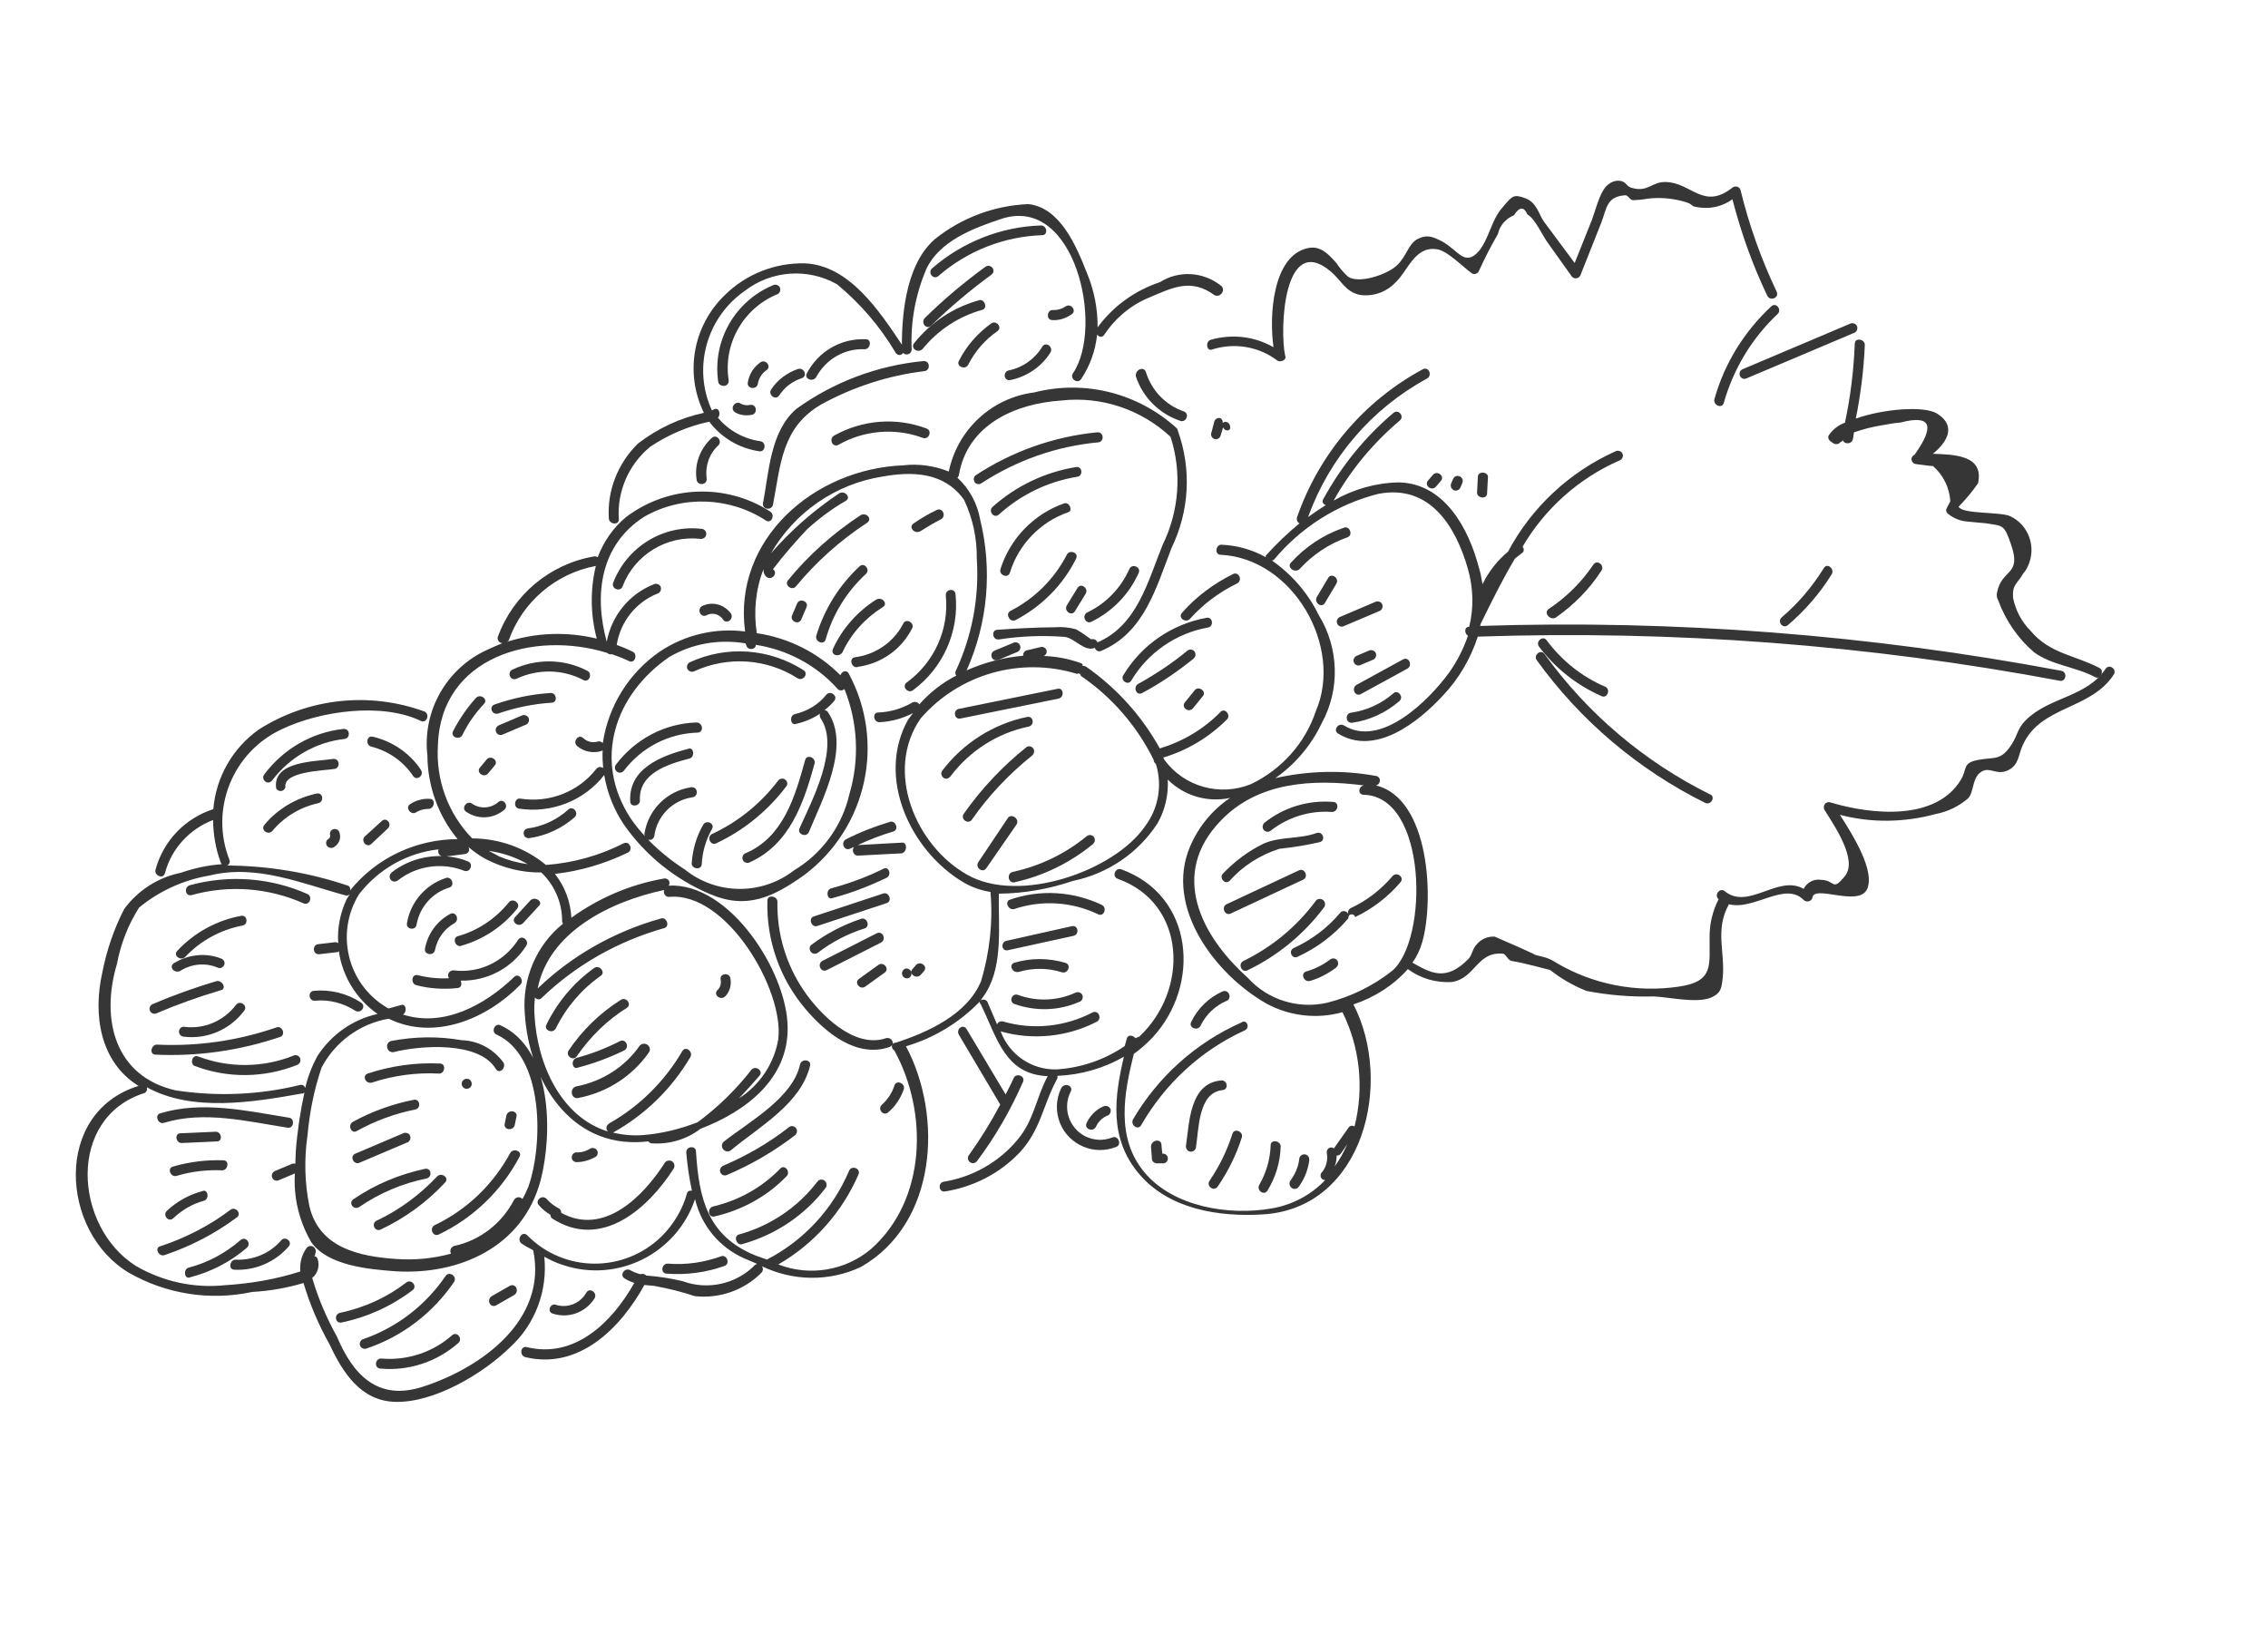 <svg xmlns="http://www.w3.org/2000/svg" width="675.296" height="489.378" viewBox="0 0 675.296 489.378">
<style type="text/css">
	.st0{fill:#363636;}
</style>
<g id="Group_4" transform="matrix(0.921, 0.391, -0.391, 0.921, -4046.945, -821.947)">
	<path id="Path_1" class="st0" d="M4622.6-920.5L4622.6-920.5C4621.6-920.2,4621.9-920.3,4622.6-920.5z"/>
	<path id="Path_2" class="st0" d="M4696.8-882.6c-6.5-0.6-13.3,1.8-19.7,0.3c-6-1.9-11.5-5.4-15.8-10c-0.7-0.5-1.2-1.3-1.3-2.1
		c-1.5-7.1,4.9-7.4-1.7-14.7c-4.3-4.8-4.3-4.2-9.5-2.9c-1.7,0.5-3.3,1.1-5,1.6c-2,0.7-4.2,0.8-6.3,0.2c-0.5-0.1-1-0.5-1.1-1.1
		l0.2-2.6c-1.8-3.7-5.1-6.5-9-7.7c0.8,0-3.3,1.1-4.8,1.5c-0.8,0.2-1.6-0.3-1.8-1c-0.1-0.5,0-1,0.4-1.4c2.3-10.5-0.2-12.9-7.6-7.2
		c-1.7,0.9-3.3,1.9-4.9,3c-2.4,1.5-4.6,3.2-6.7,5.1l0.5,2c0.3,1.9-2.6,2.7-2.9,0.8l0,0c0.2,0.3,0.3,0.7,0.2,1l-0.4,0.5
		c-0.2,0.8-1,1.2-1.8,1.1l-0.9-0.2c-0.7-0.1-1.2-0.6-1.3-1.3c0.4-2.1,1.4-4,3-5.5c-1.5-7.8-3.7-15.4-6.5-22.8
		c-0.7-1.8,2.3-2.4,2.9-0.8c2.6,6.9,4.6,14,6.1,21.2c6.5-5.9,17.2-11.5,21.7-10.8c6.9,1.1,6,6.8,3.5,11.5c6-2.3,14.2-5.6,15.8,2.8
		c-0.6,3-1.5,5.9-2.6,8.7c1.8,1.7,12-3.5,15.2-3.4c6.1,0.2,10.9,5.4,10.7,11.6c0,0.8-0.1,1.6-0.4,2.4c-0.5,4-1.8,4.4,0,8
		c2.1,3.1,5.1,5.6,8.6,7c7.9,4.1,15.1,1.5,23.3,2.2C4698.5-885.5,4698.6-882.5,4696.8-882.6z"/>
	<path id="Path_3" class="st0" d="M4590.6-948.8l-24.2,25c-0.6,0.6-1.6,0.5-2.1-0.1c-0.5-0.6-0.5-1.4,0-2l24.2-25
		c0.5-0.6,1.5-0.7,2.1-0.2s0.7,1.5,0.2,2.1C4590.7-948.8,4590.7-948.8,4590.6-948.8z"/>
	<path id="Path_4" class="st0" d="M4560.1-914.5c-1.4-10.9,0.3-22,4.8-32c0.8-1.8,3.4-0.3,2.6,1.4c-4.2,9.6-5.7,20.1-4.4,30.5
		C4563.4-912.6,4560.4-912.6,4560.1-914.5z"/>
	<path id="Path_5" class="st0" d="M4564.7-951.1c1.4,1.3-0.6,3.4-2.1,2.2c-7.7-6.8-14.6-14.3-20.8-22.4c-1.7,2.8-4.3,4.9-7.5,5.9
		c-4.1,1.3-1.6-0.2-5.8,0.4c-3.5,0.5-6.9,1.6-10,3.4c-1.2,0.8-2.5,1.5-3.8,2.1c-0.9,0.4-2-0.9-2.8-0.4c-5,2.6-3.4,5.7-3.3,10.5
		l0.4,16.6c0,0.8-0.7,1.5-1.5,1.5c-0.2,0-0.4-0.1-0.6-0.1l-10.6-6.5c-2.4-1.4-6.2-5.1-8.9-5.4c-1.9-1.8-3.1-1.2-3.6,1.8
		c-1.8,1.8-2.7,4.4-2.2,7c-0.5,4-0.8,8.1-0.9,12.1c0.1,0.8-0.5,1.6-1.3,1.7c-0.1,0-0.2,0-0.3,0c-2.9-0.6-9.7-3.5-12.6-2.5
		c-6.3,1.7-5.3,9.4-7.3,13.8c-1.4,3.8-4.5,6.6-8.3,7.6c-4.3,0.9-6.8-1.8-10.7-3c-17.7-5.5-7.2,22.1-2.7,28.4c1,0.9-0.5,2.4-1.6,2.2
		c-6.7-1.7-13.8,0-19.1,4.5c-1.3,1.4-3-1.4-1.5-2.5c5.1-4.1,11.6-6,18-5.2c-5-8.3-10.8-24.9-2.2-31.1c3.2-2.3,6.4-0.8,9.6,0.7
		c1.5,1,3.1,1.8,4.8,2.4c3.8,0.8,10.5-5.1,12.1-8.8c1.6-3.7,0.6-7,2.5-9.5c2-2.5,3.9-2.5,7-2.3c5.5,0.5,9.3,4.5,11.3-1.7
		c1.3-4.6-0.2-9.8,1.3-14.4c1.4-4.6,1.5-5.2,5.2-5.4s5.8,3,7.8,4.2l13.3,7.8l-0.3-13.9c-0.1-2.7-1-8,0-10.7c0.5-1.4,1.5-2.6,2.9-3.1
		c2.1-0.7,2.5,0.7,4.2,0.5c5.2-0.6,4.8-4.1,8.8-5.6c7.1-2.8,13.6,3.5,18.9-6.3c0.5-0.7,1.4-0.9,2.1-0.5c0.2,0.1,0.3,0.3,0.4,0.4
		C4549.4-966.1,4556.7-958.2,4564.7-951.1L4564.7-951.1z"/>
	<path id="Path_6" class="st0" d="M4612.6-880.2c-1,6.6-3.1,13.1-6.1,19.1c-0.9,1.7-3.4,0.3-2.6-1.4c2.9-5.8,4.8-11.9,5.8-18.3
		C4609.9-882.9,4612.8-882,4612.6-880.2z"/>
	<path id="Path_7" class="st0" d="M4563.7-820c-8.1-0.1-16-2.3-22.9-6.3c-1.6-1-0.2-3.6,1.4-2.6c6.5,3.8,13.9,5.9,21.5,5.9
		C4565.5-822.9,4565.6-819.9,4563.7-820z"/>
	<path id="Path_8" class="st0" d="M4604.6-802.8c-22.2-1.3-43.8-8-62.8-19.5c-1.6-1-0.2-3.6,1.4-2.6c18.6,11.3,39.8,17.9,61.6,19.2
		C4606.6-805.9,4606.6-802.9,4604.6-802.8z"/>
	<path id="Path_9" class="st0" d="M4539.1-837.7c3.5-5.3,5.9-11.2,7.1-17.4c0.4-1.9,3.2-1.1,2.9,0.7c-1.1,6.5-3.6,12.7-7.1,18.3
		C4540.7-834.7,4538.1-836.1,4539.1-837.7z"/>
	<path id="Path_10" class="st0" d="M4507.2-866.6l1.6,4.4c0.7,1.8-2.4,2.5-2.9,0.8l-1.6-4.4C4503.8-867.5,4506.8-868.3,4507.2-866.6
		z"/>
	<path id="Path_11" class="st0" d="M4497.8-860.7l0-1.5c0-0.8,0.6-1.5,1.5-1.5c0.8,0,1.5,0.6,1.5,1.5l0,1.5c0,0.8-0.7,1.5-1.5,1.5
		C4498.5-859.3,4497.8-859.9,4497.8-860.7L4497.8-860.7z"/>
	<path id="Path_12" class="st0" d="M4494-858.1c-0.6,1.8-3.4,1.1-2.9-0.7l0.7-2.2c0.6-1.8,3.4-1.1,2.9,0.7L4494-858.1z"/>
	<path id="Path_13" class="st0" d="M4430.8-849.6c-0.5,0.6-1.4,0.6-2,0l0.3,2.7c0,0.8-0.6,1.5-1.4,1.5c0,0,0,0,0,0
		c-0.8,0-1.5-0.6-1.5-1.5l-0.5-3.4c0-0.8,0.6-1.5,1.4-1.5c0,0,0,0,0,0c0.5,0.1,0.9,0.5,1.1,1c0.1-0.2,0.3-0.3,0.4-0.5
		c0.7-0.4,1.6-0.1,2,0.6C4430.9-850.3,4430.9-849.9,4430.8-849.6L4430.8-849.6z"/>
	<path id="Path_14" class="st0" d="M4463.1-820.4c2.1-6,5.6-11.4,10.4-15.7c1.3-1.4,3.5,0.8,2.2,2.1c-4.3,3.9-7.6,8.9-9.5,14.4
		C4465.3-817.9,4462.5-818.7,4463.1-820.4z"/>
	<path id="Path_15" class="st0" d="M4478-819.9l-0.9,6.6c-0.3,1.9-3.1,1.1-2.9-0.7l0.9-6.6C4475.4-822.5,4478.3-821.8,4478-819.9z"
		/>
	<path id="Path_16" class="st0" d="M4492.9-817.4l-8,8.3c-0.6,0.6-1.6,0.5-2.1-0.1c-0.5-0.6-0.5-1.4,0-2l8-8.3
		c0.5-0.6,1.5-0.7,2.1-0.2s0.7,1.5,0.2,2.1C4493-817.5,4492.9-817.4,4492.9-817.4z"/>
	<path id="Path_17" class="st0" d="M4494.7-805.4c0.5-0.6,1.5-0.7,2.1-0.2c0.6,0.5,0.7,1.5,0.2,2.1c0,0.1-0.1,0.1-0.1,0.1l-2.9,3
		c-0.6,0.6-1.6,0.5-2.1-0.1c-0.5-0.6-0.5-1.4,0-2L4494.7-805.4z"/>
	<path id="Path_18" class="st0" d="M4507.3-804.9l-9.8,12.4c-1.3,1.4-3.3-0.6-2.2-2.1l9.8-12.4
		C4506.4-808.5,4508.5-806.4,4507.3-804.9z"/>
	<path id="Path_19" class="st0" d="M4508.9-795.1c-2.3,4.7-5.9,8.7-10.4,11.4c-0.7,0.4-1.6,0.2-2-0.6c-0.4-0.7-0.2-1.6,0.5-2
		c4.1-2.5,7.3-6,9.4-10.3C4507.1-798.2,4509.8-796.8,4508.9-795.1z"/>
	<path id="Path_20" class="st0" d="M4448.6-810.6c1.3-1.4,3.4,0.6,2.2,2.1c-3.9,4.5-6.9,9.6-8.8,15.2c-0.7,1.8-3.5,1.1-2.9-0.7
		C4441.1-800.1,4444.4-805.7,4448.6-810.6z"/>
	<path id="Path_21" class="st0" d="M4430.3-770.2c1.5-10.4,7.4-19.6,16.1-25.3c1.6-1.1,3.1,1.5,1.5,2.5
		c-8.1,5.3-13.5,13.9-14.8,23.4C4432.9-767.7,4429.9-768.3,4430.3-770.2z"/>
	<path id="Path_22" class="st0" d="M4435.4-769.5c3.6-4.6,6.9-9.6,9.6-14.8c0.4-0.7,1.3-1,2-0.6c0.7,0.4,1,1.3,0.6,2c0,0,0,0,0,0.1
		c-2.9,5.4-6.2,10.6-10.1,15.4C4436.3-765.9,4434.2-768,4435.4-769.5z"/>
	<path id="Path_23" class="st0" d="M4454.5-773.6l-1.3,4.5c-0.6,1.8-3.4,1.1-2.9-0.7l1.3-4.5C4452-776,4455.1-775.5,4454.5-773.6z"
		/>
	<path id="Path_24" class="st0" d="M4415.3-756.2l-24.6,16.9c-1.6,1.1-3.1-1.5-1.5-2.5l24.6-16.9
		C4415.3-759.9,4416.8-757.3,4415.3-756.2z"/>
	<path id="Path_25" class="st0" d="M4408.8-747.5c1.6-1.1,3.1,1.4,1.5,2.5c-7.8,5.4-13.3,13.5-15.6,22.7c-0.2,0.8-0.9,1.4-1.7,1.2
		s-1.4-0.9-1.2-1.7c0,0,0-0.1,0-0.1C4394.3-732.9,4400.4-741.7,4408.8-747.5L4408.8-747.5z"/>
	<path id="Path_26" class="st0" d="M4405.6-712.9c-0.4,1.8-3.3,1.2-2.9-0.7c1.9-8.9,5.1-17.5,9.4-25.5c0.4-0.7,1.3-0.9,2-0.5
		c0.7,0.4,0.9,1.3,0.6,2C4410.5-729.8,4407.4-721.5,4405.6-712.9z"/>
	<path id="Path_27" class="st0" d="M4418.4-716.8l-3.2,15.5c-0.4,1.9-3.2,1.1-2.9-0.7l3-15.7
		C4415.9-719.4,4418.7-718.6,4418.4-716.8z"/>
	<path id="Path_28" class="st0" d="M4422.9-703.4c6.8-4.8,12.3-11.1,16.1-18.4c0.4-0.7,1.3-1,2-0.6c0.7,0.4,1,1.3,0.6,2
		c0,0,0,0,0,0.1c-4.1,7.8-9.9,14.5-17.1,19.6C4422.9-699.7,4421.3-702.3,4422.9-703.4z"/>
	<path id="Path_29" class="st0" d="M4390.4-695.6l-11.9,5.8c-0.8,0.3-1.7-0.2-2-1.1c-0.1-0.3-0.1-0.6,0-0.9l-0.9,1
		c-1.3,1.4-3.4-0.6-2.2-2.1c3-3.6,6.3-6.8,9.9-9.8c1.3-1.4,3.6,0.9,2.2,2.1c-2.9,2.4-5.7,5.1-8.2,7.9l11.8-5.8
		C4390.4-699.3,4391.7-696.9,4390.4-695.6z"/>
	<path id="Path_30" class="st0" d="M4389-687.1c-3.8,4.3-7.9,8.3-12.4,11.8c-1.3,1.4-3-1.4-1.5-2.5c4.3-3.4,8.3-7.1,11.9-11.3
		C4388.1-690.7,4390.2-688.6,4389-687.1z"/>
	<path id="Path_31" class="st0" d="M4373.5-668l16.3-14.3c1.3-1.4,3.6,0.8,2.2,2.1l-16.3,14.3C4374.4-664.6,4372.2-666.7,4373.5-668
		z"/>
	<path id="Path_32" class="st0" d="M4376.2-660c2.8-4.8,6.3-9.1,10.5-12.8c1.3-1.4,3.6,0.8,2.2,2.1c-4,3.4-7.4,7.5-10,12.1
		c-0.4,0.7-1.3,1-2,0.6C4376.1-658.4,4375.8-659.3,4376.2-660z"/>
	<path id="Path_33" class="st0" d="M4381.1-656.9l11.7-13.9c1.3-1.4,3.4,0.6,2.2,2.1l-11.7,13.9
		C4382-653.4,4379.9-655.4,4381.1-656.9z"/>
	<path id="Path_34" class="st0" d="M4396.9-662.3c1-1.6,3.6-0.2,2.6,1.4l-3.7,6.1c-1,1.6-3.6,0.2-2.6-1.4L4396.9-662.3z"/>
	<path id="Path_35" class="st0" d="M4409.6-664.4c-0.3,0.8-1.2,1.2-2.1,0.9c-0.3-0.1-0.5-0.3-0.7-0.5c0.4,0.5,0.4,1.3-0.1,1.8
		c-0.6,0.6-1.6,0.5-2.1-0.1c-0.5-0.6-0.5-1.4,0-2c0.5-0.5,1.4-0.5,2,0c0.1,0.1,0.1,0.2,0.2,0.3c-0.2-0.3-0.2-0.7-0.1-1.1l0.5-1.5
		c0.6-1.8,3.5-1.1,2.9,0.7L4409.6-664.4z"/>
	<path id="Path_36" class="st0" d="M4355.4-639.9c-1.1-1.6,1.5-3.1,2.5-1.5c1.1,1.6,1.4,3.7,0.7,5.5c-0.7,1.8-3.5,1.1-2.9-0.7
		C4356.2-637.6,4356.1-638.9,4355.4-639.9L4355.4-639.9z"/>
	<path id="Path_37" class="st0" d="M4322.1-627c-3.7,5.9-5.8,12.7-6.2,19.6c-0.1,1.9-3.1,2-3,0.1c0.4-7.5,2.6-14.7,6.5-21.1
		C4320.5-630,4323.1-628.5,4322.1-627z"/>
	<path id="Path_38" class="st0" d="M4333-621.3c-4,5.7-6.7,12.2-8.1,19.1c-0.4,1.9-3.3,1.2-2.9-0.7c1.4-7.1,4.2-13.8,8.3-19.7
		C4331.3-624.4,4334-622.9,4333-621.3z"/>
	<path id="Path_39" class="st0" d="M4325-601.7c3.7-2.9,7-6.1,10-9.7c1.3-1.4,3.4,0.6,2.2,2.1c-3.2,3.7-6.8,7.1-10.7,10.1
		C4325.2-597.9,4323.6-600.5,4325-601.7z"/>
	<path id="Path_40" class="st0" d="M4330.1-590.9c-1.8,1.2-3.6-1.7-1.8-3c6.4-4.3,11-10.9,12.6-18.5c0.3-0.9,1.3-1.4,2.2-1.1
		c0.8,0.3,1.3,1.1,1.1,1.9C4342.4-603.1,4337.3-595.7,4330.1-590.9L4330.1-590.9z"/>
	<path id="Path_41" class="st0" d="M4272.3-584.8c5.8-3.9,12.3-6.8,19.2-8.4c4.6-1.8,9.8-1.3,14.1,1.3c1.4,1.3,0.1,3.7-1.4,2.6
		c-7.9-5.7-23.4,2.3-30,7.3c-0.8,0.5-1.8,0.2-2.3-0.6C4271.4-583.4,4271.6-584.3,4272.3-584.8z"/>
	<path id="Path_42" class="st0" d="M4296.9-582.9c0.6-0.6,1.5-0.6,2.1,0c0.6,0.6,0.6,1.5,0,2.1c-0.6,0.6-1.5,0.6-2.1,0l0,0
		C4296.3-581.3,4296.3-582.3,4296.9-582.9z"/>
	<path id="Path_43" class="st0" d="M4313-575.3l-0.5-2.5c-0.3-1.9,2.6-2.7,2.9-0.8l0.5,2.5C4316.2-574.3,4313.4-573.4,4313-575.3z"
		/>
	<path id="Path_44" class="st0" d="M4307.8-537.3c-1.3,1.4-3.4-0.6-2.2-2.1c7-7.9,11.3-17.9,12.3-28.5c0.2-1.9,3.2-2,3-0.1
		C4319.9-556.5,4315.3-545.8,4307.8-537.3L4307.8-537.3z"/>
	<path id="Path_45" class="st0" d="M4289.2-533.9c5-5.6,8.8-12.1,11.4-19.1c0.7-1.8,3.6-1.1,2.9,0.7c-2.7,7.5-6.9,14.5-12.2,20.4
		C4290-530.5,4287.9-532.5,4289.2-533.9z"/>
	<path id="Path_46" class="st0" d="M4280.3-537c4.2-6.6,9.7-12.2,16.1-16.7c1.6-1.1,3.1,1.4,1.5,2.5c-6,4.1-11.1,9.4-15,15.5
		C4281.8-533.9,4279.3-535.4,4280.3-537z"/>
	<path id="Path_47" class="st0" d="M4275.5-549.7l10.8-11.2c0.5-0.6,1.5-0.7,2.1-0.2c0.6,0.5,0.7,1.5,0.2,2.1c0,0.1-0.1,0.1-0.1,0.1
		l-10.8,11.2c-0.6,0.6-1.6,0.5-2.1-0.1C4275-548.3,4275-549.1,4275.5-549.7z"/>
	<path id="Path_48" class="st0" d="M4271.2-558.2c4-5.1,8.8-9.5,14.1-13.1c1.6-1.1,3.1,1.5,1.5,2.5c-5.1,3.5-9.7,7.8-13.5,12.7
		C4272.2-554.6,4270-556.7,4271.2-558.2z"/>
	<path id="Path_49" class="st0" d="M4269.7-573.2c5.5-4.8,11.8-8.6,18.6-11.1c1.8-0.7,2.5,2.4,0.8,2.9c-6.3,2.3-12.2,5.8-17.2,10.2
		C4270.3-569.9,4268.2-571.9,4269.7-573.2z"/>
	<path id="Path_50" class="st0" d="M4208.3-543.1L4208.3-543.1c-13.4-2.1-20.8-14.2-23.1-26.8c-1.4-6.6-1.9-13.3-1.4-20
		c1.6-6.7,5.6-12.6,11.3-16.5c3.1-2.8,6.5-5.2,10.2-7.1c-0.2-0.1-0.4-0.3-0.6-0.5c-2.9-3.1-5.2-6.7-6.9-10.6
		c-5.4,5.2-8.1,12.7-7,20.2c0.2,1.9-2.7,1.9-3,0.1c-1.2-8.8,2.1-17.5,8.8-23.3c-3-9.1-1.8-19,3.2-27.1c9.9-14.4,25.9-23.3,43.3-24.2
		c1.9,0.1,2,3.1,0.1,3c-12.8-0.6-28.7,8.9-37.1,18.4c-10.9,12-10.5,30.4,0.8,41.9c0.5,0.5,0.5,1.2,0.1,1.8
		c11.3-4.7,23.3-7.6,35.4-8.5c0.6,0,1.1,0.5,1.1,1.1c3.4-12,12.1-21.7,23.5-26.6c-8.1-4.2-14.4-11.1-18-19.4
		c-6.6-11.6-4.9-26.1,4.1-35.9c1.1-1.2,2.2-2.4,3.4-3.6c-0.8,0.3-1.6-0.1-1.9-0.8c-0.1-0.1-0.1-0.3-0.1-0.4
		c-0.7-13.3,5.8-26,17-33.2c0.3-0.2,0.7-0.3,1.1-0.2c-0.2-5,0.8-9.9,3.1-14.3c7.8-13.6,23.3-20.9,38.7-18.3c1.9,0.2,2,3.2,0.1,3
		c-12.8-2.3-25.9,2.7-33.8,13c-8.9,12.9-4.8,27.3,4.2,38.7c-1.7-7.7,0.6-15.7,6.2-21.2c0.5-0.6,1.5-0.7,2.1-0.2s0.7,1.5,0.2,2.1
		c0,0.1-0.1,0.1-0.1,0.1c-5,4.9-7,12.1-5.3,18.9c1.7-0.1,3.5-0.1,5.2,0c1.7,0.1,2,3.1,0.1,3c-1.8-0.1-3.7,0-5.5,0.1
		c-0.4,0.3-1,0.4-1.5,0.2c-22.7,2.3-45.2,20.4-35.6,45c3.4,9.7,10.7,17.5,20.2,21.5c7.4-3.1,15.6-3.6,23.3-1.3
		c7.2-3.7,13.6-8.8,18.8-15c1.3-1.4,3.4,0.7,2.2,2.1c-5,5.7-10.9,10.6-17.5,14.3c4.2,2.3,7.5,5.8,9.6,10.1
		c5.2-8.6,12.3-16,20.8-21.5c0.6-0.4,1.5-0.3,1.9,0.3c0.2,0.3,0.3,0.7,0.2,1.1c16.5-8.1,42.7,10.1,49.1,25
		c6.1,13.8-1.4,27.6-12.1,37.9c-2.6,4.6-6.8,8-11.8,9.7c-0.3,0.1-0.7,0-1-0.2l-1.3,0.7c-19.5,10.2-38.6-3.6-47.5-21.5
		c-4.7-9.1-4.7-19.9,0.1-28.9c-0.2-0.1-0.4-0.3-0.5-0.5c-2.1-5.1-6.3-9.1-11.4-11c-5.2,2.3-10.9,3.2-16.6,2.8
		c-2.1-0.2-4.2-0.6-6.3-1.3l0,0c0.6,0.5,0.8,1.3,0.3,1.9c-0.1,0.1-0.2,0.3-0.4,0.4l-4.8,2.8c2.1-0.7,4.2-1.1,6.4-1.1
		c1.9-0.1,2,2.9,0.1,3c-7.2,0.2-13.7,4.2-17.1,10.4c-0.4,0.7-1.3,1-2,0.6c-0.7-0.4-1-1.3-0.6-2c0,0,0,0,0-0.1
		c2.6-4.7,6.8-8.3,11.8-10.3c-0.8,0.1-1.5-0.5-1.6-1.3c0-0.1,0-0.2,0-0.2c-8.2,4.6-14.2,12.4-16.6,21.6c-2,13.3,7.1,25.7,20.4,27.7
		c0.3,0.1,0.7,0.1,1,0.1l2.9-2.3c1.2-1.3,2.7,1.1,1.7,2.3c12.6-1.1,21.4-12.1,26.1-23.2c0.7-1.8,3.3-0.3,2.6,1.4
		c-5.2,13.3-17,25.4-32.1,24.6c-7.3,4.7-12,12.6-12.7,21.2c0.5,6.8,1.9,13.6,4,20.1c1.8,6.9,4.8,13.5,8.8,19.3
		c7.5,10.2,19.4,8,30,4.3c5.2-1.8,10-4.4,14.3-7.8c-0.7-0.5-0.8-1.5-0.3-2.2c0.1-0.1,0.2-0.2,0.3-0.3c6.4-4.5,10.4-11.7,11-19.5
		c0.1-0.8,0.8-1.5,1.6-1.4c0.2,0,0.4,0.1,0.6,0.1c0.2-1.3,0.2-2.7,0.2-4c-0.8-13.2-10.8-37.6-26.4-38c-1.9,0-1.9-3-0.1-3
		c17,0.4,26.9,23.3,29.1,37.7c3,20.7-11.6,35.7-29.2,41.9c-7.4,2.5-18.9,6.3-26.3,1.9c-5.8-4.3-10.2-10.2-12.6-17l-3.7,3.8
		c-0.6,0.6-1.6,0.5-2.1-0.1c-0.5-0.6-0.5-1.4,0-2l3.9-4c0.2-0.2,0.5-0.4,0.9-0.4l-1.3-3.4c-1.9-5.6-3.4-11.4-4.5-17.2
		c-0.1,0.3-0.3,0.5-0.6,0.6c-12.4,8.1-27.9,17.9-43.2,16.3c0.5,0.5,0.5,1.3,0.1,1.8c0,0-0.1,0.1-0.1,0.1
		c-18.4,15.8-3.8,44.7,17.7,48.3c9.3,1.2,18.7-0.6,26.8-5.1c6.8-3.4,13.2-7.5,19-12.5c-1.2-2.2-1.6-4.7-1-7.2c0.2-0.8,1.1-1.3,1.9-1
		c0.7,0.2,1.2,1,1.1,1.7c0,0,0.3,0.2,0,0.7c0.5-0.2,1,0,1.3,0.4c1.4,1.6,1.7,3.9,0.7,5.8c4,4.9,8.6,9.3,13.6,13.2
		c8.8,8.5,18.7,13.1,29.5,3.6c13.9-12.1,26.2-32.8,14.2-50.1c-1.4-0.1-2.7-0.2-4.1-0.5c-1.8-0.7-1.1-3.6,0.7-2.9
		c14.5,6,31-0.9,37-15.4c1.9-4.7,2.6-9.8,1.9-14.8c0-0.6,0.5-1.1,1.1-1.1c-2.2-3.1-4.2-6.4-6-9.8c-0.9-1.7,1.7-3.2,2.5-1.5
		c6.3,12.6,13,21.8,28.3,21.6l3.7-0.2l0,0c7.9-9.5,12.2-21.5,12.2-33.9c0-1.9,3-2,3-0.1c-0.1,12.3-4.1,24.2-11.5,34
		c10-0.3,19.1-6.1,23.6-15c9.5-19.9-0.2-44.1-16.7-57.1c-0.7-0.1-1.2-0.6-1.3-1.3c0,0.4-0.2,0.7-0.4,0.9c-7.7,6.9-19,3.6-27.4-0.6
		c-10.6-5.3-18.8-14.3-23.1-25.3c-0.7-1.8,2.3-2.4,2.9-0.8c3.5,8.7,9.6,16.1,17.5,21.2c7.1,4.6,20.6,10.2,28.1,3.5
		c0.6-0.5,1.6-0.5,2.2,0.2c0.2,0.2,0.3,0.4,0.3,0.6c0.1-0.3,0.4-0.6,0.7-0.7c7.7-6.7,16.3-16.1,16.2-26.8c-1-8.9-3.6-17.6-7.8-25.5
		c-2.8,0.7-5.7,0.9-8.6,0.5c-18.2-2.5-36.1-18.6-34-38.1c0.2-0.8,0.4-1.6,0.6-2.4c-2.2,2.7-5,4.9-8.1,6.4c-1.7,0.8-3.2-1.8-1.5-2.5
		c3.2-1.5,6-3.8,8.1-6.6c0.5-0.7,1.5-0.9,2.2-0.4c1.5-4.5,3.8-8.6,6.8-12.2c-0.5-0.2-0.7-0.7-0.7-1.2c0.4-11.5-2.1-22.9-7.3-33.2
		c-2.3-5.6-5.8-10.6-10.3-14.6c-8.7-5.4-17.6-1.8-25.1,3.1c-12,7.5-19.9,20-21.6,34c2.8-8.7,6.8-16.9,11.8-24.5
		c1.3-1.4,3.7-0.1,2.6,1.4c-2.9,3.8-5.3,8-7.3,12.3c-1.8,4.9-3.4,9.8-4.7,14.9c1.9,0.4,1.1,3.2-0.7,2.9c-0.9-0.2-1.6-0.9-1.9-1.8
		c0.2,6.5,2.2,12.8,5.6,18.3c9.2-2.4,19-1.8,27.8,1.8c-0.1-1.1,0.9-2.3,2-1.5c18.2,14.5,23,40.1,11.4,60.3
		c-6,9.8-11.8,16.4-23.8,16.3c-11.2,0-22.1-3.1-31.5-9c-4.5-2.9-8.3-6.8-11.2-11.3c-2.5,9.4-10,16.7-19.4,19.1
		c-1.8,0.5-2.6-2.5-0.8-2.9c8.4-2.1,15.1-8.6,17.3-16.9c0.2-0.8,1-1.3,1.8-1.1c0,0,0,0,0,0c-0.8-1.5-1.6-3.1-2.2-4.8l-0.2,0.3
		c-2,1.7-4.8,2.3-7.3,1.5c-1.8-0.6-1.1-3.5,0.7-2.9c1.5,0.6,3.2,0.3,4.4-0.7c0.5-0.4,1.1-0.4,1.6-0.2c-2.8-10.8-1-22.3,5-31.7
		c4.9-7.5,12.4-13,21-15.4c-14.1-23.8,0-52.6,24-63.9c4-2.3,8.6-3.5,13.2-3.6c-2.5-12.5,3.2-25.2,14.2-31.6
		c12.3-9.4,28.5-11.9,43.1-6.8l0,0c0.3,0.1,0.6,0.4,0.8,0.7c8.2,8.9,12.4,20.6,11.8,32.7c0.4,12.7,2.4,26.4-7.3,36.4
		c-0.5,0.6-1.4,0.6-2,0c0,0-0.1-0.1-0.1-0.1c-2.3,2.4-6.5-0.3-9.5,0.5c-6.2,2.1-12.2,4.9-17.8,8.4c-1.7,0.9-3.2-1.7-1.5-2.5
		c5.1-2.6,10.2-5.1,15.5-7.4c1.9-1,3.9-1.6,6-1.9c1.8,0.2,3.5,0.6,5.3,1c0.6-0.5,1.5-0.5,2.1,0.1l0,0c8.9-9.3,6.7-22.5,6.5-34.3
		c0.6-11.1-3.1-22.1-10.4-30.5c-11.3-4.1-23.8-3.1-34.2,2.8c-12.3,6.2-22.9,17.6-19.3,32.4c0,0.3,0,0.6-0.1,0.8
		c4.5,1.6,8.4,4.7,11,8.7c9.3,12.4,14.2,27.5,13.9,43c4-4.3,8.7-7.9,13.8-10.6l0,0c-0.4-0.7-0.2-1.6,0.5-2l3.4-2.5
		c0.7-0.4,1.6-0.2,2,0.5c0.3,0.6,0.2,1.3-0.3,1.7c3.6-1.4,7.4-2.2,11.3-2.4c0.3,0.1,0.5,0.3,0.6,0.6c0.3-0.2,0.7-0.3,1.1-0.2
		c10.8,2.3,20.9,7,29.6,13.8c5.5-4.6,9.8-10.4,12.4-17.1c0.7-1.7,3.3-0.3,2.6,1.4c-2.8,6.9-7.2,13-13,17.8l0.6,0.5
		c8.6,5.1,19.5,3.6,26.5-3.4c6.7-7.6,10.1-17.5,9.3-27.6c0.1-20.8-24-39.2-44.3-31.7c-1.8,0.7-2.5-2.4-0.8-2.9
		c4.3-1.6,8.9-2.2,13.5-1.7c-0.2-0.2-0.2-0.5-0.1-0.7c1.5-4.3,3.3-8.5,5.4-12.5c-0.7,0-1.3-0.6-1.4-1.4
		c-1.3-19.9,4.8-39.6,17.3-55.2c1.3-1.4,3.3,0.6,2.2,2.1c-11.7,14.7-17.5,33.1-16.5,51.8c1.1-1.8,2.3-3.7,3.5-5.4
		c-0.6,0.2-1.3-0.2-1.4-0.8c0-0.2-0.1-0.4,0-0.6c1.1-11.1,4.2-21.8,9.2-31.7c0.9-1.7,3.5-0.3,2.6,1.4c-4.7,9.3-7.7,19.3-8.8,29.6
		c4.1-5.4,9.4-9.7,15.6-12.5c12.7-5.2,24.7,4.5,32,14c1.1,1.3,2,2.7,2.9,4.1c0.2-4.1,1.3-8.2,3.2-11.9c1.3-14.9,7.6-29,17.8-40
		c0.5-0.6,1.5-0.7,2.1-0.2c0.6,0.5,0.7,1.5,0.2,2.1c0,0.1-0.1,0.1-0.1,0.1c-9.1,9.6-14.9,21.9-16.6,35c0.6,0.2,1,1,0.7,1.6
		c0,0.1-0.1,0.2-0.2,0.3l-1.2,2.2c-1,7.3-1.4,14.6-1.8,21.9l0,0l0.1,0.6c52.6-24.4,107.8-42.9,164.4-55.3c1.9-0.4,2.6,2.5,0.8,2.9
		c-56.7,12.4-111.9,31.1-164.6,55.6c0.6,6.9-0.3,13.8-2.7,20.2c-3.7,10.3-11.5,24.5-24.3,22.6c-1.9-0.3-1.2-3.2,0.7-2.9
		c12.8,1.9,20.3-16.8,22.6-26.6c0.9-4.1,1.2-8.2,0.9-12.4c-1.3-0.2-2.1-2-0.7-2.6l0,0c-0.9-5.7-3.4-11.1-7-15.6
		c-8.3-10.3-20.4-19-33.4-10.2c-10,7.6-17.3,18.2-20.9,30.2l-0.4,0.4c7,1.5,13.6,4.7,19,9.4c9.5,6.7,14.7,18,13.5,29.5
		c-0.3,7.2-2.5,14.2-6.3,20.3c8.2-5.9,17.5-10.1,27.3-12.3c0.8-0.2,1.6,0.3,1.7,1.1c0.1,0.6-0.1,1.2-0.6,1.5
		c16.3-2.7,29.3,24.6,30.9,37.5c0.3,2.3,0.2,4.6-0.3,6.8c6.2,0.7,11.4,1.4,14.9-7.5c0.6-1.5-0.1-3.4,0.6-5c0.6-2,2.1-3.5,4-4.2
		c0,0,17.2,0.1,12.2,0.4c3.4-0.3,4.2-1,7.7-0.4c12.7,1.7,25.6-1.1,36.5-7.8c9-5.5,5.6-9.5,2.6-16.9c-1.6-3.6-2.3-7.6-2-11.6l0,0
		c-1.8-0.5-1.1-3.4,0.7-2.9c8.8,2.6,12.7-10.9,21.4-9.8c0.1-2.1,1.6-4,3.7-4.5c4-1.6,4.4,2.1,6.1-3.8s-8.5-12.4-13.2-15.7
		c-0.7-0.5-0.9-1.4-0.5-2.1c0.3-0.4,0.7-0.7,1.2-0.7c12.6-1.4,31.2-7.1,33.1-21.6c0.4-3.7-1.6-4.6,2.5-7.3c4.1-2.7,6.3-2.2,7.3-8.3
		c0.5-3-0.3-4.8,1-8c3.7-9.2,14-13.3,15.9-23.4c0.4-1.9,3.3-1.2,2.9,0.7c-2.2,12.3-16.3,16.9-16.7,29.6c-0.2,3.2,1.3,5.9-1,8.7
		s-5,1.4-6.8,3.1c-2.7,2.8,0,6.7-1,9.4c-1.6,3.2-4,6-7,8c-7.6,6-16.6,10-26.2,11.4c6.2,4.2,16.2,11.3,16.1,17.2
		c-0.2,5.9-15,4.9-14,8.6c0.2,0.8-0.4,1.6-1.2,1.8c-0.3,0.1-0.7,0-1-0.1c-7.3-2.9-12.2,8.7-19.9,9.9c-0.9,8.8,4.6,13.5,6.9,21
		c0.9,3.1,1.2,4.3-0.9,6.6c-3.3,3.4-11.7,4.8-15.9,6.4c-6.1,2.8-12.5,4.9-19,6.3c-4.2,0.1-8.4-0.4-12.4-1.5c0,0-8.7,1.2-11.6,2
		c-1,0.3-2.4-1.2-3.2-1c-7.5,2.4-4.7,9.9-10.7,13.7c-4.2,2.1-9,2.7-13.6,1.6l0,0c-2.1,6.2-5.9,11.7-10.8,16
		c20.1,16.7,26.5,54.6-0.3,68c-11.8,5.9-26.4,9.6-38.8,3.3s-15.6-18.2-17.7-30.3c-4.2,5.6-9.7,10-16,13c0.2,0.2,0.3,0.5,0.3,0.8
		c-0.9,8.8,1.5,16.1-1.8,24.8c-3,7.9-8.6,14.6-15.8,19.1c-1.6,1.1-3.1-1.5-1.5-2.5c7.3-4.6,12.8-11.7,15.3-20
		c2.3-7.4,0.2-13.9,0.9-21c-11.9,4.5-18.2-4.5-26.7-11.9c-0.3-0.1-0.5-0.3-0.6-0.6c-3.1,8.1-8.3,15.3-15,20.8
		c18.4,14.9,29.1,45,13.3,65.7c-6.9,7.7-16.9,11.8-27.2,11.3c0.7,0.4,0.9,1.2,0.6,1.9c-2.7,6.8-8.5,12-15.5,14.1
		c-4.1,0.3-8.2,1-12.3,1.9l-2.8,0.9c-1.5,14.7-8.1,30.9-24.2,33.6c-1.9,0.3-2.7-2.6-0.8-2.9c14.6-2.4,20.5-16.8,22-30.1
		c-1.1,0.1-2.1,0.1-3.2-0.1c-1.9-0.3-1.2-3.2,0.7-2.9c1.1,0.1,2.1,0.1,3.2-0.1c0.4-0.4,1.1-0.6,1.7-0.3c3.5-1.2,7.1-2.1,10.7-2.7
		c8-0.4,15-5.5,17.9-12.9c0.1-0.2,0.3-0.3,0.4-0.5l-4.1,0c-8.1-0.1-15.6-4-20.4-10.5c1.3,17.1-11.5,32.1-28.6,33.4
		c-2,0.2-4,0.1-6-0.1c4.9,8.9,5.4,19.6,1.1,28.9c-4.3,10.3-14.3,24-25.1,28.2c-9.4,3.7-17.6-1.8-24.6-8.1
		c-5.3-4.1-10.1-8.7-14.3-13.8c-4,3.3-8.3,6.1-13,8.4c-10.5,7.4-23.3,10.6-36,9.1C4203.8-494,4187.9-525.9,4208.3-543.1z
		 M4257.9-708l-0.4,0.5c6.9-6,15.3-9.9,24.3-11.4c-4.5-5.8-7.5-12.6-8.7-19.8C4263-732,4257.1-720.3,4257.9-708L4257.9-708z
		 M4306.3-616.2c5.6-13.1,14.4-24.5,25.5-33.4c1.3-1.4,3.6,0.9,2.2,2.1c-11.1,8.9-19.9,20.3-25.5,33.4c-0.2,0.7-1,1-1.6,0.8
		c-0.1,0-0.2-0.1-0.3-0.1c0.5,1.6,1.1,3.3,1.9,4.8c6.5,13.3,19.2,24.9,33.7,23.4c-0.8-0.3-1.2-1.2-0.8-2c0.1-0.1,0.1-0.2,0.2-0.4
		c6.3-8.2,10.3-18,11.6-28.3c0.3-1.9,3.1-1.1,2.9,0.7c-1.4,10.8-5.7,21.1-12.4,29.7l0,0c3-0.5,5.8-1.4,8.5-2.8c5-2.6,9.5-6,13.5-9.9
		c3.8-6.5,6.7-13.4,8.6-20.6c0.6-1.8,3.5-1.1,2.9,0.7s-1.8,5.5-3,8.6c4.2-6.1,5.6-13.7,3.9-20.8c-4.1-14.2-31.3-34.4-46.4-26.3
		c-0.7,0.4-1.6,0.1-2-0.6c-0.1-0.2-0.2-0.4-0.2-0.7C4315.8-648.3,4302.8-632.8,4306.3-616.2z M4280.4-647.9c3,0,5.9-0.4,8.7-1.2
		c-4.1-0.5-8.2-0.2-12.2,0.9C4278.1-648.1,4279.2-648,4280.4-647.9L4280.4-647.9z M4219-546.2c12.1-3.1,23.5-8.5,33.5-16
		c0.6-0.4,1.3-0.2,1.7,0.3c-0.6-3.3-0.7-6.7-0.4-10.1c1.3-7.5,5.4-14.2,11.6-18.6c-7.5-1.6-14-6.2-17.9-12.7
		c-0.1,0.3-0.3,0.5-0.6,0.6l-4.4,2.5c-0.7,0.4-1.6,0.2-2-0.6c-0.4-0.7-0.2-1.6,0.5-2l4.4-2.5c0.3-0.2,0.7-0.2,1-0.1
		c-2.1-4.1-3-8.7-2.8-13.2c0.1-0.6,0.2-1.1,0.3-1.6c-0.1,0.3-0.4,0.6-0.7,0.8c-13.6,1.9-28.3,1.7-39.9,10.4
		c-6.6,4.2-12,10.1-15.6,17c-1,6-0.8,12.1,0.5,18C4190.1-556.9,4200.7-542.9,4219-546.2z M4303.8-722.3c-10.6,16.6-9,37.2,8.2,48.7
		c1.9,1.2,3.9,2.3,6,3.2l-0.4-0.4c-1.9-7.1,1.1-14.6,7.4-18.4c0.7-0.4,1.6-0.2,2,0.6c0.4,0.7,0.2,1.6-0.5,2c-5.1,3.1-7.6,9.2-6,15
		c0.2,0.7-0.2,1.5-0.9,1.7c-0.1,0-0.2,0.1-0.3,0.1c4.3,1.8,8.8,3.1,13.5,3.9c11.7,3.3,24.1-1.9,30-12.5c5.7-7.8,8-17.7,6.3-27.2
		c-1.2-10.7-6-20.7-13.6-28.3c-0.3,0.7-1.1,1.1-1.8,0.8c-0.1,0-0.1-0.1-0.2-0.1c-8.6-4-18.3-4.8-27.4-2.5c0.6,1.4-1.6,2.6-2.6,1.2
		l-0.4-0.4C4315.2-733,4308.5-728.6,4303.8-722.3z M4418.7-765c-0.1-0.4-0.6-0.5-0.9-0.4c-0.1,0.1-0.2,0.1-0.3,0.3
		c-17.5,1.8-32.3,13.7-37.7,30.4c-3.9,18.7,13.5,35.5,31,37.4c17.6,2,39.7-18,43-33.9c1.6-6.4,0.1-13.1-4.1-18.2l-0.4-0.3
		c-0.4-0.1-0.7-0.4-0.9-0.8C4439.9-757.8,4429.7-762.8,4418.7-765z M4538.3-720.4c6.4-12.7-10.6-52-28.3-44.9
		c-1.7,0.6-2.4-1.7-1-2.6c-14.6,4.1-29.4,11.2-35.1,26.3c-7.9,20.5,7.8,33.8,25.7,39.9c8,3.7,17.4,2.8,24.6-2.4
		C4530-708.5,4534.8-714,4538.3-720.4L4538.3-720.4z M4544.6-663.4c0.4,1.1,0.7,2.2,0.7,3.3c0.6-2.5,0.8-5,0.9-7.6l-0.7,3.3
		C4545.4-663.9,4545.1-663.5,4544.6-663.4L4544.6-663.4z M4431.3-664.6l5,4.8c0-0.8,0.6-1.4,1.4-1.5c9.2-1.1,17.6-5.8,23.4-12.9
		c1.3-1.4,3.4,0.6,2.2,2.1c-6.3,7.6-15.4,12.6-25.2,13.8c5.1,5.4,13,7,19.8,3.9c6.5-3.3,12-8.2,15.9-14.3l-0.3-2.3
		c-0.2-1.4,1.5-1.6,2.3-1.1l0.9-0.9c8.2-18.5-2.5-42-24.3-40.7c-1.9,0.1-2-2.9-0.1-3c22.9-1.3,35.4,22.3,28.1,42.5
		c-0.9,2.3-1.9,4.5-3.2,6.6c1.9,12,4.8,25.1,16.7,31.2s28.2,2.1,39-4.9c5.2-3.3,9.2-8.2,11.4-14c-0.7,0.3-1.5,0-1.8-0.7
		c-0.1-0.3-0.2-0.7,0-1.1c0.6-2,0.2-4.1-0.9-5.8c-0.4-0.6-0.3-1.5,0.3-1.9c0.3-0.2,0.7-0.3,1.1-0.2l1.6-7.4c0.1-0.7,0.8-1.1,1.5-1
		c0,0,0,0,0,0c-1.8-11.6-7.7-22.3-16.6-29.9c-6.1,4.9-13.9,7.2-21.7,6.5c-17.5-2-39.3-14.5-39.3-34.1c0-6.4,1.8-12.6,5.3-18
		c-5.6,3.9-12.8,4.8-19.2,2.2c2,4.1,2.8,8.6,2.3,13.1c-1.8,10.4-7.8,19.7-16.5,25.7c-5.6,5-11.9,9.1-18.8,12.1
		c3.5,8.7,9.4,18.8,8,28.4c-0.1,1-0.4,2-0.6,3c0.4-0.7,1.3-0.9,2-0.5C4431-664.9,4431.1-664.8,4431.3-664.6L4431.3-664.6z"/>
	<path id="Path_51" class="st0" d="M4268.1-516.6c-1.9,5.9-6.4,10.6-12.2,12.7c-1.8,0.7-2.4-2.3-0.8-2.9c4.8-1.8,8.6-5.6,10.2-10.5
		C4265.8-519.2,4268.7-518.4,4268.1-516.6z"/>
	<path id="Path_52" class="st0" d="M4244.7-496.7c-1.3,1.4-3-1.4-1.5-2.5c4.7-3.6,8.4-8.3,11-13.6c0.9-1.7,3.4-0.3,2.6,1.4
		C4254-505.7,4249.8-500.6,4244.7-496.7z"/>
	<path id="Path_53" class="st0" d="M4233-501.8c5.9-5.2,11-11.3,14.9-18.1c1-1.6,3.6-0.2,2.6,1.4c-4.1,7-9.3,13.3-15.4,18.7
		C4233.7-498.5,4231.3-500.7,4233-501.8z"/>
	<path id="Path_54" class="st0" d="M4230.6-512.2c1.6-3.7,4.2-7,7.4-9.5c1.3-1.4,3,1.4,1.5,2.5c-2.8,2.2-4.9,5.1-6.3,8.3
		C4232.4-509.1,4229.8-510.5,4230.6-512.2z"/>
	<path id="Path_55" class="st0" d="M4227.1-525c3.9-3.2,8.4-5.8,13.1-7.6c1.8-0.7,2.4,2.3,0.8,2.9c-4.3,1.6-8.3,3.9-11.8,6.8
		C4227.8-521.7,4225.6-523.8,4227.1-525z"/>
	<path id="Path_56" class="st0" d="M4226.8-532.5c-1.7,0.8-3.2-1.8-1.5-2.5l9.4-4.5c1.7-0.8,3.2,1.8,1.5,2.5L4226.8-532.5z"/>
	<path id="Path_57" class="st0" d="M4217.4-538.1c10.1-8.4,23.3-10.7,35.8-13.8c1.8-0.5,2.6,2.5,0.8,2.9c-11.8,3-24.9,5-34.5,13.1
		C4218.2-534.8,4216-536.9,4217.4-538.1z"/>
	<path id="Path_58" class="st0" d="M4503.3-756.9c-6.2,2.1-11.4,6.5-14.6,12.3c-0.4,0.7-1.3,0.9-2,0.5c-0.7-0.4-0.9-1.3-0.6-2
		c3.5-6.5,9.4-11.4,16.4-13.7C4504.3-760.5,4505.1-757.6,4503.3-756.9z"/>
	<path id="Path_59" class="st0" d="M4503.6-747.3c-3.3,2.4-6.8,4.6-10.4,6.6c-4.5,3.9-8,8.9-9.9,14.6c-0.8,1.7-3.4,0.3-2.6-1.4
		c1.8-4.7,4.3-9,7.6-12.8c3.8-4,9.2-5.3,13.2-9C4502.9-750.7,4505-748.6,4503.6-747.3z"/>
	<path id="Path_60" class="st0" d="M4503.3-735l-15.9,17.7c-1.3,1.4-3.4-0.7-2.2-2.1l15.9-17.7
		C4502.4-738.5,4504.6-736.4,4503.3-735z"/>
	<path id="Path_61" class="st0" d="M4512.3-730c-2.4,9.8-7.1,18.8-13.7,26.3c-1.3,1.4-3.4-0.6-2.2-2.1c6.2-7.1,10.6-15.6,12.8-24.7
		c0.1-0.9,0.9-1.4,1.8-1.3C4511.8-731.7,4512.4-730.9,4512.3-730L4512.3-730L4512.3-730z"/>
	<path id="Path_62" class="st0" d="M4508.7-715.2c3.9-4.3,6.9-9.4,8.6-15c0.2-0.8,1-1.2,1.8-1c0.2,0.1,0.4,0.2,0.6,0.3
		c-0.5-0.5-0.5-1.3,0-1.9c3.5-3.9,6.1-8.5,7.7-13.6c0.6-1.8,3.4-1.1,2.9,0.7c-1.7,5.5-4.6,10.6-8.4,14.9c-0.3-0.5-0.9-0.6-1.4-0.3
		s-0.6,0.9-0.3,1.4c-1.9,6.1-5.1,11.7-9.4,16.4C4509.6-711.8,4507.4-713.8,4508.7-715.2z"/>
	<path id="Path_63" class="st0" d="M4514.8-710.2c2.1-1.7,3.9-3.8,5.2-6.1c0.4-0.7,1.3-1,2-0.6s1,1.3,0.6,2c0,0,0,0,0,0.1
		c-1.5,2.6-3.4,4.9-5.6,6.7C4515.5-706.9,4513.4-709,4514.8-710.2z"/>
	<path id="Path_64" class="st0" d="M4496.5-693c-2.6,2.7-4.1,6.2-4.3,9.9c-0.1,1.9-3.1,2-3,0.1c0.2-4.5,2-8.8,5.1-12.1
		c0.6-0.6,1.6-0.5,2.1,0.1C4497-694.4,4497-693.5,4496.5-693z"/>
	<path id="Path_65" class="st0" d="M4504.8-686.9c-9.6,10.5-15.6,23.8-17.3,38c-0.3,1.9-3.1,1.1-2.9-0.7
		c1.9-14.6,8.3-28.3,18.4-39.1C4504-690.4,4506.2-688.3,4504.8-686.9z"/>
	<path id="Path_66" class="st0" d="M4504.2-670.5c1.7-0.9,3.2,1.6,1.5,2.5c-6.4,3.5-1.9,13.5-0.6,18.8c0.2,0.8-0.3,1.6-1.1,1.8
		c-0.8,0.2-1.5-0.3-1.8-1C4500.5-655.1,4495.8-666,4504.2-670.5z"/>
	<path id="Path_67" class="st0" d="M4495.4-645.8l1.2,2.2l0,0c0.7-0.4,1.6-0.2,2,0.5c0.4,0.7,0.2,1.6-0.5,2c0,0,0,0,0,0l-1.7,0.7
		c-0.7,0.4-1.6,0.2-2-0.5l-1.7-3.3C4491.9-646.1,4494.6-647.8,4495.4-645.8z"/>
	<path id="Path_68" class="st0" d="M4513.5-657.2c-0.2-1.9,2.8-1.9,3-0.1c0.5,5.4,0.2,10.9-0.9,16.3c-0.4,1.9-3.3,1.2-2.9-0.7
		C4513.7-646.8,4514-652,4513.5-657.2z"/>
	<path id="Path_69" class="st0" d="M4525.3-658.5c-0.7-1.8,2.3-2.4,2.9-0.8c1.7,4.3,2.2,9,1.5,13.6c-0.3,1.9-3.2,1.2-2.9-0.7
		C4527.3-650.5,4526.8-654.7,4525.3-658.5z"/>
	<path id="Path_70" class="st0" d="M4534.7-658.2c-0.2-0.8,0.3-1.6,1.1-1.8c0.8-0.2,1.5,0.3,1.8,1c0.8,2.8,0.9,5.8,0.2,8.7
		c-0.2,0.8-1.1,1.3-1.9,1c-0.7-0.2-1.2-1-1.1-1.7C4535.4-653.4,4535.4-655.9,4534.7-658.2z"/>
	<path id="Path_71" class="st0" d="M4425.3-695.4c7-6.4,16.3-9.7,25.8-9.3c1.9,0.1,2,3.1,0.1,3c-8.7-0.4-17.2,2.6-23.7,8.4
		C4426-692.4,4424.1-694.3,4425.3-695.4z"/>
	<path id="Path_72" class="st0" d="M4429.2-683.8l16.2-11.6c1.6-1.1,3.1,1.4,1.5,2.5l-16.2,11.5
		C4429.1-680.2,4427.6-682.7,4429.2-683.8z"/>
	<path id="Path_73" class="st0" d="M4433.9-678.7c4-3.3,8.8-5.3,14-5.9c1.9-0.2,2,2.8,0.1,3c-4.3,0.4-8.4,2.1-11.7,4.8
		C4434.6-675.4,4432.4-677.5,4433.9-678.7z"/>
	<path id="Path_74" class="st0" d="M4438.6-670.3c5.9-0.3,11.5-2.9,15.5-7.3c0.5-0.6,1.5-0.7,2.1-0.2s0.7,1.5,0.2,2.1
		c0,0.1-0.1,0.1-0.1,0.1c-4.6,4.9-10.9,7.8-17.6,8.2C4436.8-667.3,4436.7-670.2,4438.6-670.3z"/>
	<path id="Path_75" class="st0" d="M4464.3-650c-0.4,5.4,3.6,10.1,9,10.6c2.9,0.2,5.7-0.8,7.7-2.8c1.3-1.4,3.6,0.8,2.2,2.1
		c-5,5-13.1,5-18.1,0.1c-2.6-2.6-4-6.1-3.8-9.8C4461.5-651.8,4464.4-651.9,4464.3-650z"/>
	<path id="Path_76" class="st0" d="M4472.3-643.2c0.1-2.4,1-4.8,2.7-6.5c0.5-0.6,1.5-0.7,2.1-0.2c0.6,0.5,0.7,1.5,0.2,2.1
		c0,0.1-0.1,0.1-0.1,0.1c-1.2,1.2-1.9,2.8-1.9,4.5C4475.1-641.3,4472.2-641.3,4472.3-643.2z"/>
	<path id="Path_77" class="st0" d="M4428.6-654.9l18.2,13.3c0.1-1.8,0.3-3.6,0.3-5.4c0-1.8,3-2,3-0.1c-0.1,9.1-1.2,18.3-3.4,27.1
		c-0.2,0.8-1,1.3-1.8,1.1c-0.8-0.2-1.3-1-1.1-1.8c1.3-5.8,2.2-11.6,2.7-17.5l-19.3-14.2C4425.4-653.6,4426.9-656.2,4428.6-654.9z"/>
	<path id="Path_78" class="st0" d="M4375.2-596.1c4.6-8.3,13.7-19.9,11.8-29.8c-0.3-1.9,2.6-2.7,2.9-0.8
		c1.9,11.5-6.8,22.5-11.9,32.4c-0.5,0.8-1.5,1-2.3,0.5S4374.7-595.3,4375.2-596.1L4375.2-596.1z"/>
	<path id="Path_79" class="st0" d="M4377.7-589.2c5.3-5.5,9.9-11.6,13.6-18.3c0.4-0.7,1.3-0.9,2-0.5c0.7,0.4,0.9,1.3,0.6,2
		c-3.9,6.9-8.6,13.2-14.1,18.9c-0.6,0.6-1.5,0.6-2.1,0S4377.2-588.6,4377.7-589.2C4377.7-589.2,4377.7-589.2,4377.7-589.2
		L4377.7-589.2z"/>
	<path id="Path_80" class="st0" d="M4379.7-576.9c6.3-4.6,11.2-10.9,14-18.2c0.7-1.8,3.3-0.3,2.6,1.4c-3,7.8-8.3,14.5-15.1,19.4
		C4379.7-573.2,4378.2-575.7,4379.7-576.9z"/>
	<path id="Path_81" class="st0" d="M4405.4-595.9c0.2-0.8,1.1-1.3,1.9-1c0.7,0.2,1.2,1,1.1,1.7c-2.5,9.9-8.2,18.7-16.2,25.1
		c-1.3,1.4-3.6-0.9-2.2-2.1C4397.6-578.2,4403-586.5,4405.4-595.9z"/>
	<path id="Path_82" class="st0" d="M4364.5-582.7c-2.4,14.1-10.4,30.8-27.5,27.8c-0.4-0.1-0.7-0.4-0.9-0.8c-1.5-0.2-2.9-0.6-4.3-1.3
		c-1.7-0.8-0.3-3.4,1.4-2.6c1.5,0.7,3.1,1.1,4.7,1.2c0.4,0.1,0.8,0.5,0.9,0.9c14.4,1.5,20.6-13.9,22.6-25.8c0.2-0.8,1-1.3,1.8-1.2
		C4364.1-584.3,4364.6-583.5,4364.5-582.7z"/>
	<path id="Path_83" class="st0" d="M4337-573.1c-0.8,0.2-1.6-0.2-1.8-1c0,0,0,0,0,0c-0.2-0.8,0.2-1.6,1-1.8c1.2-0.5,2.2-1.3,3-2.4
		c0.4-0.7,1.3-0.9,2-0.6c0.7,0.4,1,1.3,0.6,2c0,0,0,0,0,0C4340.5-575.2,4338.9-573.9,4337-573.1L4337-573.1z"/>
	<path id="Path_84" class="st0" d="M4374-556c5.1-1.7,9.7-4.5,13.6-8.1c1.3-1.4,3.5,0.8,2.2,2.1c-4.3,4-9.4,7-15,8.9
		C4372.9-552.4,4372.2-555.4,4374-556z"/>
	<path id="Path_85" class="st0" d="M4348.3-531.7c3.6-0.5,6.3-3.3,6.7-6.9c0.3-1.9,3.2-1.2,2.9,0.7c-0.8,4.9-4.8,8.6-9.7,9
		C4346.3-528.7,4346.3-531.8,4348.3-531.7z"/>
	<path id="Path_86" class="st0" d="M4291.4-501.9c-1.6,1.1-3.1-1.4-1.5-2.5c6-4.2,11-9.6,14.6-16c1-1.7,3.6-0.2,2.6,1.4
		C4303.2-512.2,4297.9-506.4,4291.4-501.9L4291.4-501.9z"/>
	<path id="Path_87" class="st0" d="M4317.5-526c-2.2,10.9-7.8,20.8-16.1,28.2c-0.5,0.6-1.5,0.7-2.1,0.2c-0.6-0.5-0.7-1.5-0.2-2.1
		c0-0.1,0.1-0.1,0.1-0.1c7.9-7.1,13.2-16.5,15.3-26.9C4314.8-528.6,4317.9-528.1,4317.5-526z"/>
	<path id="Path_88" class="st0" d="M4306.6-496.7c7.3-2.4,13.3-7.7,16.6-14.6c0.8-1.7,3.4-0.3,2.6,1.4c-3.7,7.7-10.3,13.5-18.4,16.1
		C4305.5-493.2,4304.7-496.1,4306.6-496.7z"/>
	<path id="Path_89" class="st0" d="M4331.7-524.5c-1.3,1.4-3.3-0.5-2.2-2.1l3.8-5c1.3-1.4,3.3,0.5,2.2,2.1L4331.7-524.5z"/>
	<path id="Path_90" class="st0" d="M4366.6-807.7c7.2-10.8,16.9-19.7,28.3-25.9c0.7-0.4,1.6-0.2,2,0.6c0.4,0.7,0.2,1.6-0.5,2
		c-11,5.9-20.3,14.4-27.3,24.8c-0.4,0.7-1.3,0.9-2,0.5C4366.5-806.2,4366.2-807,4366.6-807.7z"/>
	<path id="Path_91" class="st0" d="M4377.5-799.6c-0.8,1.7-3.4,0.3-2.6-1.4c4-8.5,10.3-15.6,18.2-20.6c1.6-1.1,3.1,1.5,1.5,2.5
		C4387.1-814.4,4381.2-807.6,4377.5-799.6z"/>
	<path id="Path_92" class="st0" d="M4396.2-808.3c-6.5,5.9-9.8,14.6-8.9,23.3c0.2,1.9-2.8,2-3,0.1c-0.9-9.5,2.7-18.9,9.8-25.4
		C4395.3-811.4,4397.5-809.3,4396.2-808.3z"/>
	<path id="Path_93" class="st0" d="M4391.9-774.6c5.2-6.2,8.3-13.9,8.9-21.9c0.1-1.9,3.1-2,3-0.1c-0.5,8.8-3.9,17.2-9.5,24
		c-0.6,0.6-1.6,0.6-2.2-0.1C4391.5-773.1,4391.4-774,4391.9-774.6z"/>
	<path id="Path_94" class="st0" d="M4406.7-782.7l0.9-6c0.3-1.9,3.2-1.2,2.9,0.7l-0.9,6C4409.3-780.1,4406.4-780.8,4406.7-782.7z"/>
	<path id="Path_95" class="st0" d="M4415.3-781c-1.3,1.4-3.4-0.6-2.2-2.1c4.1-4.6,6.4-10.6,6.5-16.8c0-1.9,3-1.9,3-0.1
		C4422.5-793,4419.9-786.3,4415.3-781z"/>
	<path id="Path_96" class="st0" d="M4398.6-764.2l-4.4,4.5c-0.6,0.6-1.6,0.5-2.1-0.1c-0.5-0.6-0.5-1.4,0-2l4.4-4.5
		c0.6-0.6,1.6-0.5,2.1,0.1C4399.1-765.6,4399.1-764.8,4398.6-764.2z"/>
	<path id="Path_97" class="st0" d="M4374.4-741.5c-1,1.6-3.6,0.2-2.6-1.4c5.2-8.7,5.5-19.5,0.6-28.4c-0.9-1.7,1.6-3.2,2.5-1.5
		C4380.3-763.1,4380.1-751.1,4374.4-741.5z"/>
	<path id="Path_98" class="st0" d="M4356.7-741.6c-1.3,1.4-3.6-0.9-2.2-2.1c5.4-3.1,9-8.6,9.5-14.8c-0.1-1.9,2.8-1.9,3-0.1
		C4366.6-751.5,4362.7-745.2,4356.7-741.6z"/>
	<path id="Path_99" class="st0" d="M4347.7-743.7c0.2-6.6,2.4-13.1,6.2-18.5c1.3-1.4,3.7-0.1,2.6,1.4c-3.5,5-5.6,10.9-5.8,17
		C4350.5-741.9,4347.6-741.4,4347.7-743.7z"/>
	<path id="Path_100" class="st0" d="M4345.4-769.3c0.8-1.7,3.4-0.3,2.6,1.4c-3.2,7.1-4.4,14.9-3.4,22.6c0.2,1.9-2.7,1.9-3,0.1
		C4340.7-753.4,4342-761.7,4345.4-769.3z"/>
	<path id="Path_101" class="st0" d="M4332.6-747.9l0-3.9c0-1.9,3-2,3-0.1l0,3.9C4335.6-746,4332.7-746.1,4332.6-747.9z"/>
	<path id="Path_102" class="st0" d="M4339.8-783.5c1.3-1.4,3.6-0.2,2.6,1.4c-5.3,7.9-9.4,16.6-12.1,25.7c-0.5,1.8-3.4,1.1-2.9-0.7
		C4330.1-766.4,4334.3-775.3,4339.8-783.5z"/>
	<path id="Path_103" class="st0" d="M4355.2-787.3c1.4-2.2,3-4.4,4.8-6.4c1.3-1.4,3.4,0.6,2.2,2.1c-1.5,1.8-2.9,3.7-4.2,5.6
		C4356.7-784.3,4354.1-785.7,4355.2-787.3z"/>
	<path id="Path_104" class="st0" d="M4342.1-734.3c1.9,0.3,1.2,3.2-0.7,2.9c-10.8-1.8-21.7,2-29.1,10.1c-0.5,0.6-1.5,0.7-2.1,0.2
		s-0.7-1.5-0.2-2.1c0-0.1,0.1-0.1,0.1-0.1C4318.2-732.2,4330.2-736.3,4342.1-734.3z"/>
	<path id="Path_105" class="st0" d="M4352.4-723.1c-0.4-0.3-0.7-0.7-0.7-1.2c-1.4,2.1-3.2,4-5.3,5.5c-1.3,1.4-3.1-1.4-1.5-2.5
		c3-2.2,5.3-5.3,6.3-8.9c0.5-1.8,3.4-1.1,2.9,0.7c-0.4,1.3-0.9,2.5-1.6,3.7c0.4-0.1,0.8-0.1,1.1,0.1c10.3,6.6,8.7,24.6,8.8,35.1
		c0,1.9-3,2-3,0.1C4359.6-699.7,4361.1-717.5,4352.4-723.1z"/>
	<path id="Path_106" class="st0" d="M4347.5-677.4c8.5-8.8,7-21.3,5.5-32.5c-0.2-1.9,2.7-1.9,3-0.1c1.6,12.1,2.6,25-6.3,34.6
		c-0.5,0.6-1.5,0.7-2.1,0.2s-0.7-1.5-0.2-2.1C4347.4-677.3,4347.4-677.4,4347.5-677.4z"/>
	<path id="Path_107" class="st0" d="M4350.9-700.5c-2.2,8.8-6.5,17-12.6,23.8c-1.3,1.4-3.4-0.7-2.2-2.1c5.7-6.3,9.8-14,11.9-22.3
		c0.2-0.8,1-1.3,1.8-1.1S4351.1-701.3,4350.9-700.5L4350.9-700.5L4350.9-700.5z"/>
	<path id="Path_108" class="st0" d="M4335.5-680.2c-0.4,3.7,0,7.4,1.3,10.9c0.6,1.8-2.4,2.5-2.9,0.8c-1.3-3.8-1.8-7.8-1.3-11.7
		C4332.7-682.1,4335.7-682.1,4335.5-680.2z"/>
	<path id="Path_109" class="st0" d="M4319.6-699.3c1.3-1.4,3,1.4,1.5,2.5c-5.1,3.9-12.2,9.9-8.7,17.1c0.9,1.7-1.8,3.2-2.5,1.5
		C4305.6-687,4313-694.2,4319.6-699.3z"/>
	<path id="Path_110" class="st0" d="M4320.4-704.9c-7.9,3.6-13.7,10.6-15.8,19c-0.2,0.8-1,1.3-1.8,1.1c-0.8-0.2-1.3-1-1.1-1.8
		c2.3-9.2,8.5-16.9,17.1-20.9C4320.6-708.3,4322.1-705.8,4320.4-704.9z"/>
	<path id="Path_111" class="st0" d="M4297-638.9l-2.3,6.5c-0.7,1.8-3.5,1.1-2.9-0.7l2.3-6.5C4295-641.3,4297.9-640.5,4297-638.9z"/>
	<path id="Path_112" class="st0" d="M4291.4-635.7c-1.8,6.5-5.7,12.4-10.9,16.6c-1.3,1.4-3.6-0.9-2.2-2.1c4.9-3.9,8.4-9.3,10.1-15.3
		C4289-638.3,4291.9-637.5,4291.4-635.7z"/>
	<path id="Path_113" class="st0" d="M4284.3-609.4c0.7,0.7,1.1,1.8,0,2.4c-3.6,2-7.5,3.4-11.6,4c-1.8,0.3-2.7-2.6-0.8-2.9
		c3.1-0.5,6.1-1.4,8.9-2.8c-0.7-0.5-0.9-1.4-0.4-2.1c0.2-0.3,0.5-0.5,0.8-0.6c7.4-2.1,12.8-8.3,14.1-15.9c0.4-1.9,3.2-1.1,2.9,0.7
		C4296.9-618.8,4291.6-612.3,4284.3-609.4z"/>
	<path id="Path_114" class="st0" d="M4273.7-626.5c1.3-1.4,3.3,0.6,2.2,2.1c-2.1,2.7-2.9,6.2-2.2,9.6c0.4,1.9-2.5,2.6-2.9,0.8
		C4269.8-618.5,4270.9-623,4273.7-626.5L4273.7-626.5z"/>
	<path id="Path_115" class="st0" d="M4262.9-618.9c-1.5-6.2,0.6-12.6,5.3-16.8c1.3-1.4,3.6,0.8,2.2,2.1c-4.1,3.4-5.9,8.8-4.7,14
		C4266.2-617.8,4263.3-617,4262.9-618.9z"/>
	<path id="Path_116" class="st0" d="M4245.2-589.5c4.4-2.4,9.5-3.2,14.4-2.3c1.9,0.4,1.2,3.2-0.7,2.9c-4.1-0.7-8.4-0.1-12.1,1.9
		C4245.1-586,4243.6-588.6,4245.2-589.5z"/>
	<path id="Path_117" class="st0" d="M4199.1-604.1c9.4-7.4,21.1-11.4,33.1-11.2c1.9,0,2,3,0.1,3c-11.5-0.2-22.7,3.6-31.7,10.8
		C4199-600.4,4197.5-602.9,4199.1-604.1z"/>
	<path id="Path_118" class="st0" d="M4206.1-583.9c-0.7,1.8-3.6,1.1-2.9-0.7c2.5-6.9,7.2-12.9,13.4-17c1.6-1.1,3.1,1.5,1.5,2.5
		C4212.6-595.4,4208.4-590.1,4206.1-583.9L4206.1-583.9z"/>
	<path id="Path_119" class="st0" d="M4216.2-587.6c0.8,0,1.5,0.6,1.5,1.4c0,0.8-0.6,1.5-1.4,1.5c0,0-0.1,0-0.1,0c-4,0-7.6,2-9.9,5.3
		c-1.3,1.4-3.6,0.2-2.6-1.4C4206.6-584.9,4211.2-587.5,4216.2-587.6z"/>
	<path id="Path_120" class="st0" d="M4219.6-578.8c-5.2,4.3-10.2,8.9-14.9,13.8c-0.6,0.6-1.6,0.5-2.1-0.1c-0.5-0.6-0.5-1.4,0-2
		c4.7-4.9,9.7-9.5,14.9-13.8C4219.1-581.9,4221.3-579.8,4219.6-578.8z"/>
	<path id="Path_121" class="st0" d="M4213.9-564.6c5.8-1.6,10.2-6.2,11.7-12.1c0.5-1.8,3.4-1.1,2.9,0.7c-1.7,6.9-6.9,12.3-13.7,14.2
		c-0.8,0.2-1.6-0.3-1.8-1.1C4212.8-563.6,4213.2-564.4,4213.9-564.6z"/>
	<path id="Path_122" class="st0" d="M4208.4-556.5c11.4-4.2,21.8-10.5,30.8-18.6c1.3-1.4,3.6,0.8,2.2,2.1
		c-9.4,8.4-20.3,15-32.2,19.4C4207.5-553.1,4207-555.7,4208.4-556.5z"/>
	<path id="Path_123" class="st0" d="M4221.2-558.1c9.8-0.4,19.1-4.4,26.1-11.4c0.6-0.6,1.6-0.5,2.1,0.1c0.5,0.6,0.5,1.4,0,2
		c-7.5,7.5-17.5,11.9-28.1,12.3C4219.7-555.2,4219.3-558,4221.2-558.1z"/>
	<path id="Path_124" class="st0" d="M4262.4-700.7c5.2-5.8,12.8-8.9,20.5-8.3c1.9,0.1,2,3.1,0.1,3c-7-0.6-13.8,2.2-18.5,7.4
		c-0.5,0.6-1.5,0.7-2.1,0.1C4261.8-699.1,4261.7-700,4262.4-700.7C4262.3-700.6,4262.3-700.6,4262.4-700.7z"/>
	<path id="Path_125" class="st0" d="M4261.5-689c4.2-3.8,8.9-7.1,13.9-9.6c1.7-0.9,3.2,1.7,1.5,2.5c-4.8,2.4-9.3,5.5-13.3,9.1
		C4262.1-685.6,4260-687.7,4261.5-689z"/>
	<path id="Path_126" class="st0" d="M4255.6-688.6c0.7-1.8,3.6-1.1,2.9,0.7c-1.3,3.5-2.1,7.2-2.3,11c-0.1,1.9-3.1,2-3,0.1
		C4253.5-680.8,4254.3-684.8,4255.6-688.6z"/>
	<path id="Path_127" class="st0" d="M4270.2-689.1c0.5-0.6,1.5-0.7,2.1-0.2c0.6,0.5,0.7,1.5,0.2,2.1c0,0.1-0.1,0.1-0.1,0.1l-5.3,5.5
		c-0.6,0.6-1.6,0.5-2.1-0.1c-0.5-0.6-0.5-1.4,0-2L4270.2-689.1z"/>
	<path id="Path_128" class="st0" d="M4264.8-670l0.9-3c0.6-1.8,3.5-1.1,2.9,0.7l-0.9,3C4267.1-667.5,4264.2-668.2,4264.8-670z"/>
	<path id="Path_129" class="st0" d="M4285-658.9c3.9-2.3,7-5.8,8.9-9.9c0.8-1.7,3.4-0.3,2.6,1.4c-2.2,4.6-5.7,8.4-10,11
		c-0.7,0.4-1.6,0.2-2-0.5S4284.2-658.4,4285-658.9C4285-658.9,4285-658.9,4285-658.9z"/>
	<path id="Path_130" class="st0" d="M4276.4-661.3c-1.9,3.8-6.1,5.9-10.3,5c-1.8-0.4-1.1-3.3,0.7-2.9c2.8,0.6,5.7-0.8,7-3.4
		C4274.6-664.5,4277.2-663,4276.4-661.3z"/>
	<path id="Path_131" class="st0" d="M4222.9-664.7c0.7-0.4,1.6-0.2,2,0.6c0.4,0.7,0.2,1.6-0.5,2c-7.5,4.2-12.9,11.4-15,19.7
		c-0.2,0.8-0.9,1.4-1.7,1.2c-0.8-0.2-1.4-0.9-1.2-1.7c0,0,0-0.1,0-0.1C4208.8-652.3,4214.7-660.1,4222.9-664.7L4222.9-664.7z"/>
	<path id="Path_132" class="st0" d="M4213.8-642c0.1,0.8-0.4,1.6-1.2,1.7c-0.4,0.1-0.8,0-1.2-0.3c-4.3-7.1,7.7-11.9,12.2-14.7
		c0.7-0.4,1.6-0.2,2,0.6c0.4,0.7,0.2,1.6-0.5,2C4222.2-650.9,4211.3-646,4213.8-642z"/>
	<path id="Path_133" class="st0" d="M4215.3-628.5c-0.6,1.8-3.4,1.1-2.9-0.7c1.8-6,5.6-11.1,10.7-14.7c1.6-1.1,3.1,1.4,1.5,2.5
		C4220.1-638.2,4216.9-633.7,4215.3-628.5z"/>
	<path id="Path_134" class="st0" d="M4234.1-631.3c-0.4,0.7-1.3,0.9-2,0.6c-0.7-0.4-1-1.3-0.6-2c0,0,0,0,0,0c0.4-0.4,0.4-1.1,0-1.5
		c-0.4-0.7-0.2-1.6,0.5-2c0,0,0,0,0,0c0.7-0.4,1.6-0.2,2,0.5C4235-634.5,4235.1-632.7,4234.1-631.3L4234.1-631.3z"/>
	<path id="Path_135" class="st0" d="M4246.6-642.5l-2.7,6.1c-0.8,1.7-3.4,0.3-2.6-1.4l2.8-6.1
		C4244.8-645.7,4247.5-644.4,4246.6-642.5z"/>
	<path id="Path_136" class="st0" d="M4249.9-651.8c1.1-1.7,2.8-3.1,4.8-3.8c1.8-0.7,2.4,2.3,0.8,2.9c-1.2,0.5-2.2,1.3-3,2.4
		C4251.5-648.8,4248.9-650.3,4249.9-651.8z"/>
	<path id="Path_137" class="st0" d="M4231.9-666c5.9-1,12,0.2,17,3.5c1.6,1.1,0.2,3.6-1.4,2.6c-4.4-2.9-9.7-4-14.9-3.2
		C4230.8-662.8,4229.9-665.7,4231.9-666z"/>
	<path id="Path_138" class="st0" d="M4282.8-736.2c0.1,1.9-2.9,2-3,0.1c-0.4-11.5,7-21.9,18.1-25.1c0.8-0.2,1.6,0.3,1.8,1.1
		c0.2,0.8-0.3,1.5-1,1.8C4289-755.5,4282.4-746.3,4282.8-736.2L4282.8-736.2z"/>
	<path id="Path_139" class="st0" d="M4315.6-741.4c1.6,1.1,0.2,3.6-1.4,2.6c-1.6-1.1-3.9-0.8-5.1,0.8c-1.3,1.4-3.4-0.6-2.2-2.1
		C4309.1-742.6,4312.7-743.1,4315.6-741.4z"/>
	<path id="Path_140" class="st0" d="M4314.5-776.1c0.4,1.9-2.5,2.6-2.9,0.8c-2-9.3-6.4-20.6-1.8-29.8c7.1-11.7,17.2-21.3,29.2-27.8
		c0.7-0.4,1.6-0.2,2,0.6c0.4,0.7,0.2,1.6-0.5,2c-9.4,5.4-17.7,12.6-24.4,21.1C4307.9-798.3,4311.9-788.1,4314.5-776.1z"/>
	<path id="Path_141" class="st0" d="M4347.7-814.8c1.9-0.1,2,2.9,0.1,3c-8.9,0.4-17.1,4.8-22.4,11.8c-1.3,1.4-3.3-0.6-2.2-2.1
		C4329.1-809.7,4338-814.4,4347.7-814.8z"/>
	<path id="Path_142" class="st0" d="M4290-787.3c0.8-1.7,3.4-0.3,2.6,1.4c-1.5,3.4-1.2,7.2,0.7,10.4c0.4,0.7,0.2,1.6-0.6,2
		c-0.7,0.4-1.6,0.2-2-0.5C4288.2-778,4288-783,4290-787.3z"/>
	<path id="Path_143" class="st0" d="M4320.7-832.2c1.8-0.7,2.4,2.3,0.8,2.9c-5.6,2.1-9.4,7.2-10,13.2c-0.2,1.9-3.2,2-3,0.1
		C4309.1-823.4,4313.8-829.6,4320.7-832.2L4320.7-832.2z"/>
	<path id="Path_144" class="st0" d="M4307.7-814.1c-2.2,1.9-3.7,4.5-4.2,7.4c-0.4,1.9-3.2,1.1-2.9-0.7c0.6-3.4,2.4-6.4,4.9-8.7
		C4307-817.4,4309.1-815.4,4307.7-814.1z"/>
	<path id="Path_145" class="st0" d="M4296.3-807.4c0.4,1.9-2.5,2.6-2.9,0.8c-0.6-2.4-0.2-4.9,1.1-7c1-1.6,3.6-0.2,2.6,1.4
		C4296.2-810.8,4295.9-809,4296.3-807.4L4296.3-807.4z"/>
	<path id="Path_146" class="st0" d="M4285.2-803.4c-6.4-10.5-4.8-24,3.8-32.8c0.5-0.6,1.5-0.7,2.1-0.2c0.6,0.5,0.7,1.5,0.2,2.1
		c0,0.1-0.1,0.1-0.1,0.1c-7.7,7.8-9.1,19.9-3.3,29.2c0.4,0.7,0.2,1.6-0.5,2S4285.6-802.6,4285.2-803.4
		C4285.2-803.3,4285.2-803.4,4285.2-803.4L4285.2-803.4z"/>
	<path id="Path_147" class="st0" d="M4293.9-800c1,0.1,2-0.2,2.8-0.8c0.7-0.4,1.6-0.2,2,0.6c0.4,0.7,0.2,1.6-0.5,2
		c-1.5,1-3.3,1.5-5,1.2c-0.8-0.2-1.3-1.1-1-1.9C4292.4-799.7,4293.2-800.2,4293.9-800L4293.9-800z"/>
	<path id="Path_148" class="st0" d="M4368.7-862c1.2-0.5,2.2-1.3,2.9-2.4c1-1.6,3.6-0.2,2.6,1.4c-1.1,1.8-2.7,3.2-4.7,3.9
		C4367.7-858.4,4366.8-861.5,4368.7-862z"/>
	<path id="Path_149" class="st0" d="M4333.2-857.9c-0.9,1.7-3.4,0.3-2.6-1.4c5.2-10.7,14-19.4,24.8-24.4c1.7-0.8,3.2,1.8,1.5,2.5
		C4346.6-876.4,4338.2-868.2,4333.2-857.9z"/>
	<path id="Path_150" class="st0" d="M4347.6-864.5c-4,6.7-7.6,13.8-10.6,21c-0.8,1.8-3.3,0.4-2.6-1.4c3-7.3,6.6-14.3,10.6-21
		C4346-867.6,4348.6-866.2,4347.6-864.5z"/>
	<path id="Path_151" class="st0" d="M4334.4-836.8c2.1-7.5,6.5-14.2,12.6-19.1c1.3-1.4,3.6,0.9,2.2,2.1c-5.7,4.5-9.8,10.7-11.8,17.6
		C4336.7-834.2,4333.8-834.9,4334.4-836.8z"/>
	<path id="Path_152" class="st0" d="M4348.7-837c0.3-5,1.9-9.8,4.5-14.1c1-1.6,3.6-0.2,2.6,1.4c-2.4,3.8-3.8,8.1-4.1,12.6
		C4351.6-835.3,4348.6-835.2,4348.7-837z"/>
	<path id="Path_153" class="st0" d="M4365-837.8c-1.6,1.1-3.1-1.4-1.5-2.5c3.5-2.4,5.8-6.2,6.4-10.4c0.3-1.9,3.2-1.2,2.9,0.7
		C4372-845,4369.1-840.6,4365-837.8z"/>
	<path id="Path_154" class="st0" d="M4411.1-884.8c-8.4-2-12.4,2.8-17.5,8.1c-4.2,4.2-7,9.6-8.1,15.5c-0.2,1.2-1.3,1.3-2,0.8
		c1.4,4.6,1.7,9.4,0.8,14.1c-0.4,1.9-3.3,1.2-2.9-0.7c3.2-16.3-20.2-49.2-37.6-33.9c-6.6,5.8-14.4,13.3-14.7,22.5
		c0,8.2,1.8,16.3,5.3,23.6c0.4,0.8,0,1.7-0.7,2c-0.4,0.2-0.8,0.2-1.2,0c-0.1,0.7-0.7,1.2-1.4,1.1c-0.2,0-0.4-0.1-0.6-0.2
		c-7.3-5.4-15.4-9.4-24.1-12c-9.9-1.1-19.5,3.8-24.4,12.4c-7.5,11.8-5.5,27.3,4.8,36.7l0.5-0.6c1.2-1.2,2.5,0.8,2,1.9
		c4.5,2.3,9.6,2.8,14.4,1.5c1.9-0.4,2.6,2.5,0.8,2.9c-5.8,1.5-11.9,0.7-17.1-2.3c-5.3,3.7-9.8,8.4-13.3,13.8
		c-3.8,7.3-3.9,16.1-0.1,23.5c0.7,1.8-2.3,2.4-2.9,0.8c-3.7-7.4-3.9-16.1-0.7-23.8c3.6-6.4,8.5-11.9,14.5-16.1
		c-9.9-8.6-13.1-22.5-8-34.6c3.4-8.3,10-14.8,18.3-18.1c12.4-4.6,25.9,4.4,36,11c-4.1-9.7-8-23.1-3.2-32.8
		c4.8-8.9,12.4-16.1,21.5-20.4c9.2-2.8,18.2,6.1,24,12c4,3.9,7.2,8.6,9.3,13.7c1.8-7.6,5.9-14.4,11.8-19.6c3.8-5.5,10.6-7.9,17-6.2
		c0.8,0.1,1.4,0.9,1.3,1.8C4412.7-885.3,4412-884.8,4411.1-884.8L4411.1-884.8z"/>
	<path id="Path_155" class="st0" d="M4401.2-855.8c3.7,4.4,9.2,6.8,15,6.4c1.9-0.1,2,2.9,0.1,3c-6.6,0.5-13-2.1-17.3-7
		C4397.9-855.1,4399.9-857.2,4401.2-855.8z"/>
	<path id="Path_156" class="st0" d="M4415.3-631.1c-0.2-1.9,2.8-1.9,3-0.1c0.2,2.8-0.3,5.6-1.6,8.2c-0.9,1.7-3.4,0.3-2.6-1.4
		C4415.1-626.5,4415.5-628.8,4415.3-631.1z"/>
</g>
</svg>
